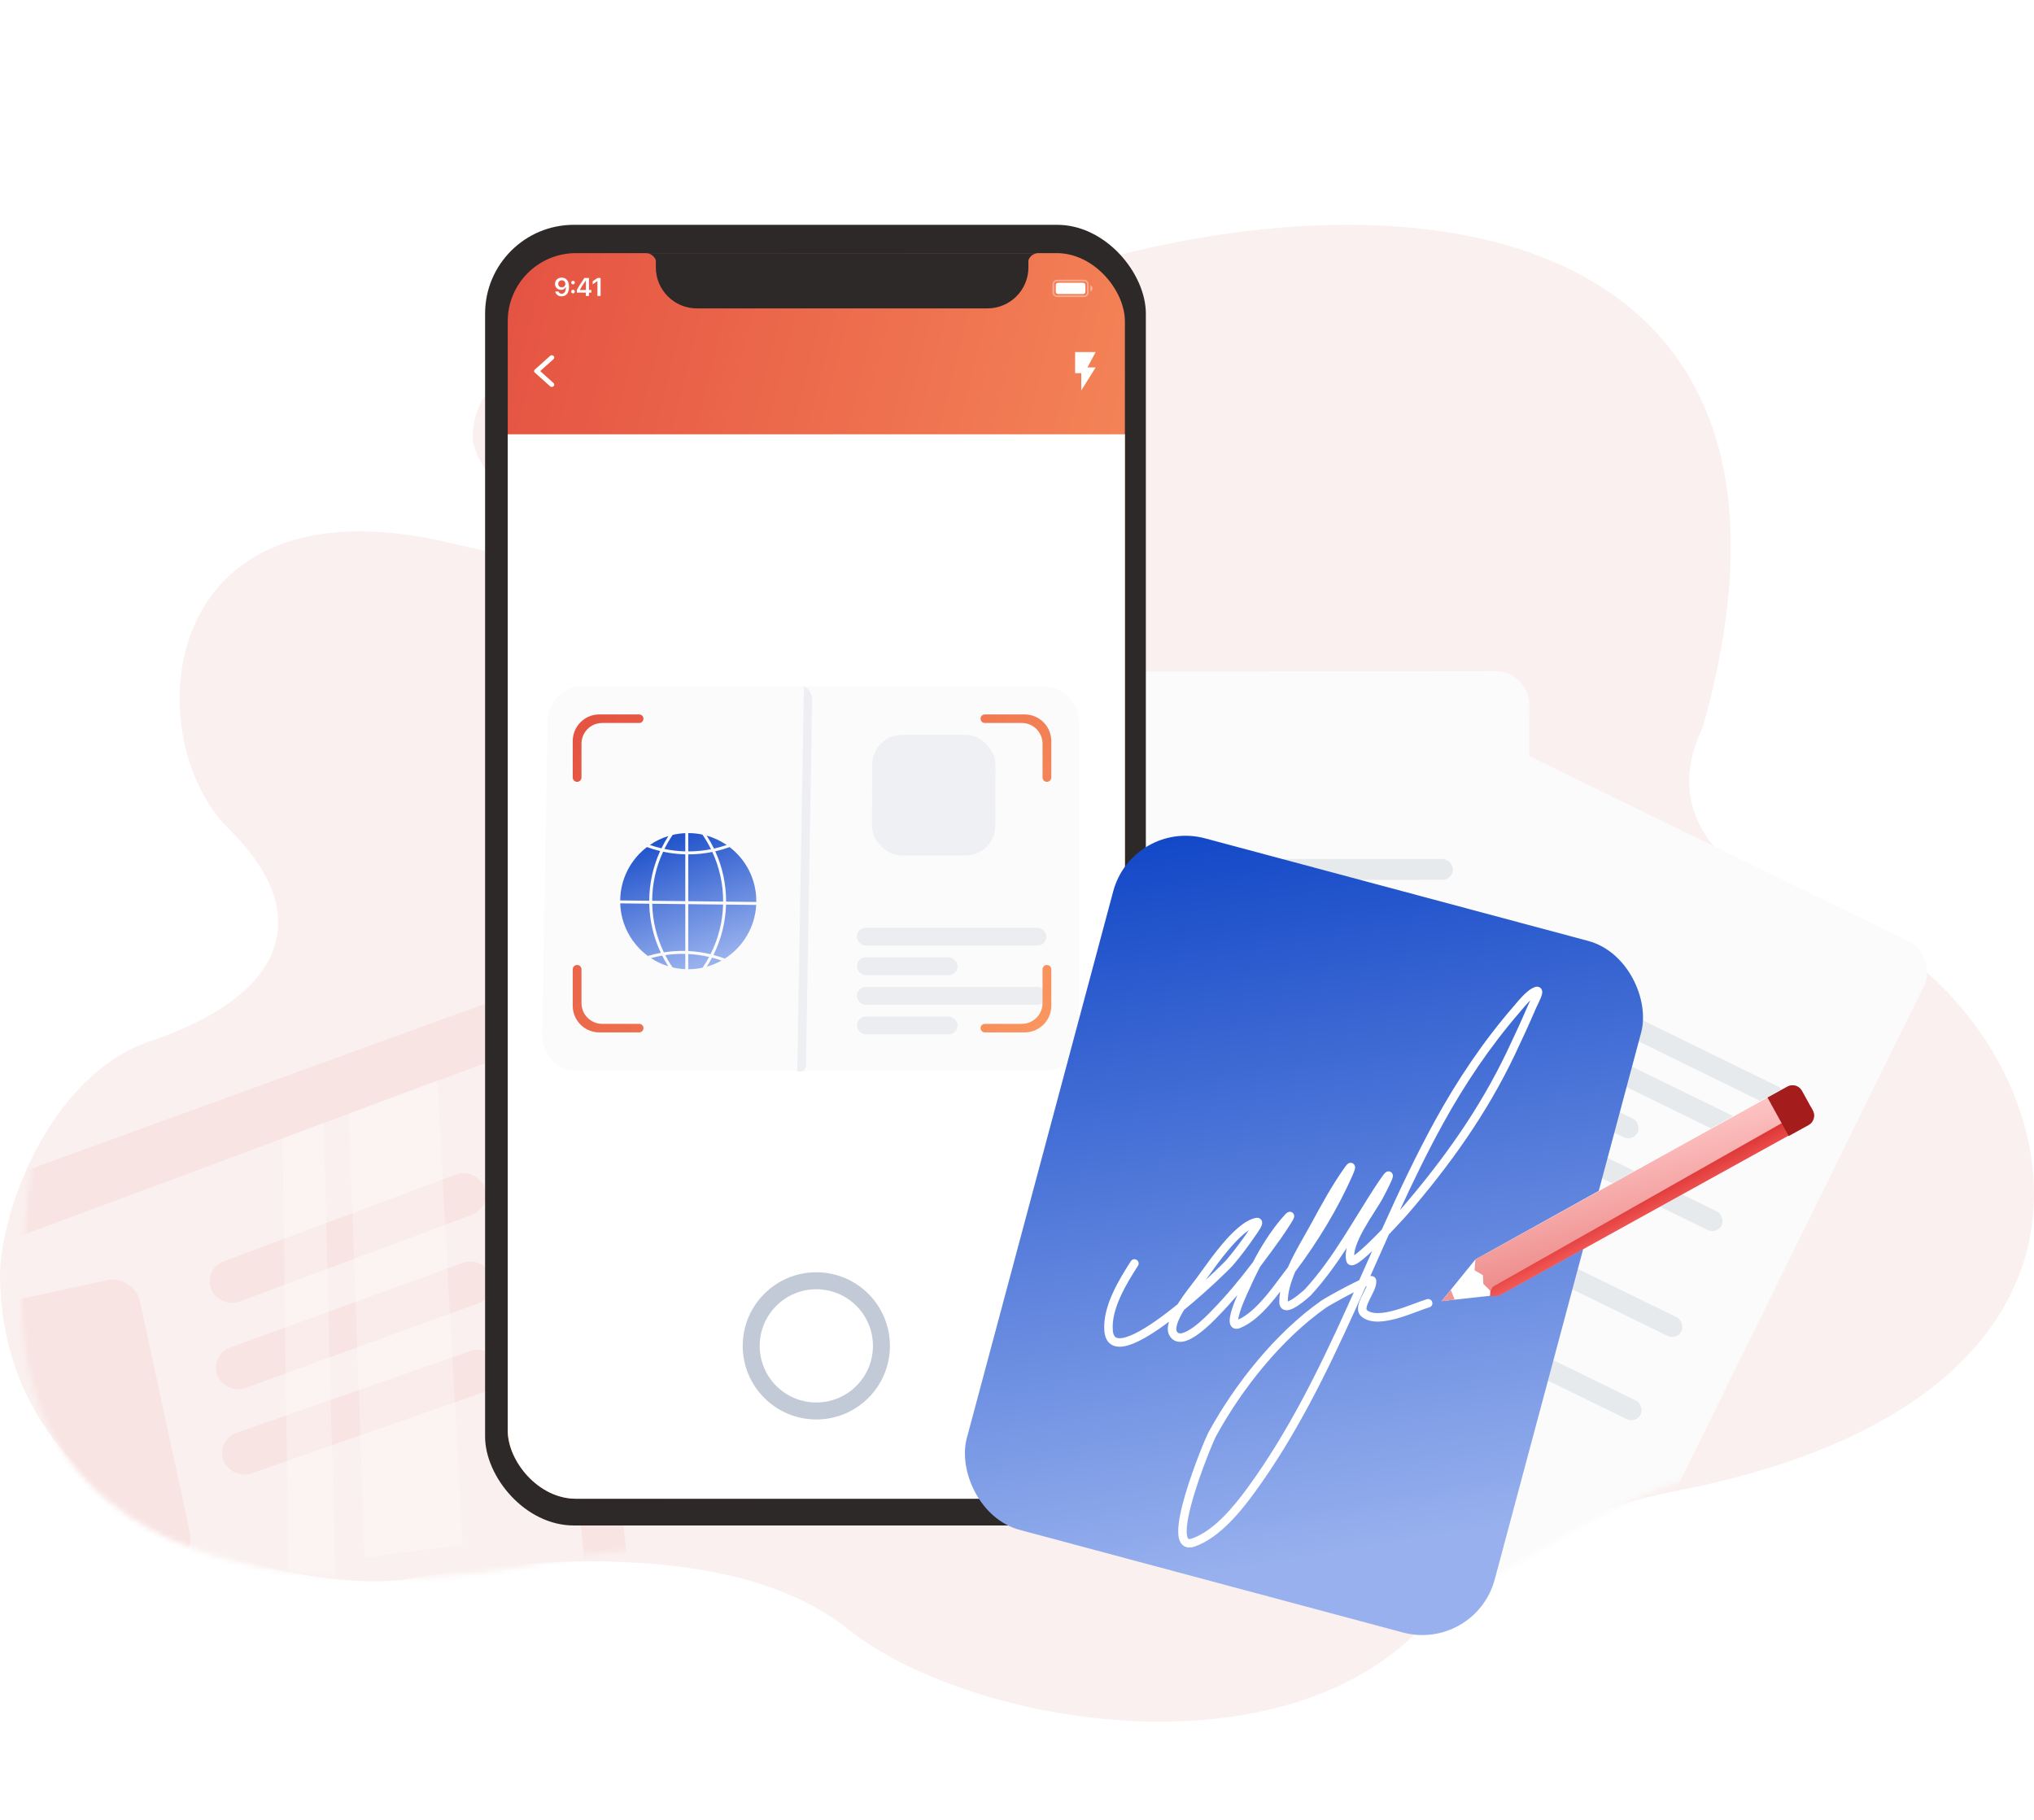 <svg width="380" height="340" viewBox="0 0 380 340" fill="none" xmlns="http://www.w3.org/2000/svg">
<g clip-path="url(#clip0_2040_4001)">
<rect width="380" height="340" fill="white"/>
<path fill-rule="evenodd" clip-rule="evenodd" d="M127.911 91.079C181.335 33.409 355.648 3.2 318.099 135.934C313.011 146.41 312.909 161.566 344.048 172.245C380.685 184.809 411.88 256.523 318.099 277.516C317.228 277.711 316.229 277.91 315.116 278.133C304.919 280.167 285.102 284.121 265.286 304.368C237.811 332.44 180.114 321.761 158.439 304.368C136.764 286.975 95.246 291.462 76.625 294.909C60.14 297.96 0.611 288.196 0 238.459C1.86327e-05 226.56 9.158 200.928 28.085 194.519C53.551 185.897 59.013 170.827 42.739 154.852C25.643 138.07 28.696 88.335 84.257 101.454C84.671 101.552 85.093 101.653 85.522 101.756C96.566 104.396 112.128 108.116 127.911 91.079ZM92.787 71.826C99.857 67.279 116.342 63.944 120.146 73.948C121.389 77.217 118.902 86.678 103.238 92.437C99.242 93.907 90.83 91.528 88.483 83.041C87.868 80.818 88.799 74.391 92.787 71.826Z" fill="#FAF0EF"/>
<mask id="mask0_2040_4001" style="mask-type:alpha" maskUnits="userSpaceOnUse" x="4" y="-88" width="417" height="410">
<path fill-rule="evenodd" clip-rule="evenodd" d="M115 -48.5C168.424 -122.534 381.597 -96.897 344.048 73.5C338.96 86.949 373.862 115.291 405 129C441.638 145.13 411.88 248.55 318.099 275.5C309.246 278.044 298.214 281.682 261.5 306C224.786 330.319 184.5 322 159.5 306C134.5 290 122.622 287.075 104 291.5C87.515 295.417 4.611 306.85 4 243C4 227.724 9.158 167.027 28.085 158.8C53.551 147.73 59.013 128.384 42.739 107.876C25.643 86.333 21.064 3.657 76.625 20.5C82.952 22.418 89.206 7.119 96.45 -10.601C101.917 -23.974 107.948 -38.728 115 -48.5Z" fill="#84FF4A"/>
</mask>
<g mask="url(#mask0_2040_4001)">
<g filter="url(#filter0_d_2040_4001)">
<rect width="118.848" height="154.929" rx="6" transform="matrix(0.905 0.442 -0.438 0.89 254.623 126.083)" fill="#FBFBFB"/>
</g>
<rect width="66.685" height="40.025" rx="4" transform="matrix(0.905 0.442 -0.438 0.89 284.756 166.732)" fill="#FBFBFB"/>
<rect width="19.816" height="3.915" rx="1.958" transform="matrix(0.905 0.442 -0.437 0.89 282.654 178.731)" fill="#B8C3CC" fill-opacity="0.29"/>
<rect width="34.554" height="3.919" rx="1.96" transform="matrix(0.905 0.443 -0.437 0.89 302.652 188.53)" fill="#B8C3CC" fill-opacity="0.29"/>
<rect width="34.554" height="3.919" rx="1.96" transform="matrix(0.905 0.443 -0.437 0.89 275.543 194.541)" fill="#B8C3CC" fill-opacity="0.29"/>
<rect width="56.663" height="3.922" rx="1.961" transform="matrix(0.905 0.443 -0.437 0.89 278.842 186.511)" fill="#B8C3CC" fill-opacity="0.29"/>
<rect width="56.663" height="3.922" rx="1.961" transform="matrix(0.905 0.443 -0.437 0.89 271.218 202.069)" fill="#B8C3CC" fill-opacity="0.29"/>
<rect width="112.532" height="40.067" rx="4" transform="matrix(0.905 0.442 -0.437 0.89 228.553 189.568)" fill="#FBFBFB"/>
<rect width="58.268" height="3.919" rx="1.959" transform="matrix(0.905 0.443 -0.437 0.89 225.586 212.833)" fill="#B8C3CC" fill-opacity="0.29"/>
<rect width="95.539" height="3.92" rx="1.96" transform="matrix(0.905 0.443 -0.437 0.89 228.536 204.63)" fill="#B8C3CC" fill-opacity="0.29"/>
<rect width="95.539" height="3.92" rx="1.96" transform="matrix(0.905 0.443 -0.437 0.89 220.909 220.189)" fill="#B8C3CC" fill-opacity="0.29"/>
<rect width="30.447" height="30.227" rx="2" transform="matrix(0.905 0.442 -0.438 0.89 249.761 162.572)" fill="#E7EBED"/>
<g filter="url(#filter1_d_2040_4001)">
<rect width="118.848" height="154.929" rx="6" transform="matrix(1.007 -0.001 -0.002 0.992 166.051 125.506)" fill="#FBFBFB"/>
</g>
<rect width="66.685" height="40.025" rx="4" transform="matrix(1.007 -0.001 -0.002 0.992 210.985 148.771)" fill="#FBFBFB"/>
<rect width="19.816" height="3.915" rx="1.958" transform="matrix(1.007 -0 -0.001 0.992 214.372 160.473)" fill="#B8C3CC" fill-opacity="0.29"/>
<rect width="34.554" height="3.919" rx="1.96" transform="matrix(1.007 -9.78874e-05 -0.001 0.992 236.641 160.483)" fill="#B8C3CC" fill-opacity="0.29"/>
<rect width="34.554" height="3.919" rx="1.96" transform="matrix(1.007 -9.76471e-05 -0.001 0.992 214.935 177.798)" fill="#B8C3CC" fill-opacity="0.29"/>
<rect width="56.663" height="3.922" rx="1.961" transform="matrix(1.007 0 -0.001 0.992 214.368 169.136)" fill="#B8C3CC" fill-opacity="0.29"/>
<rect width="56.663" height="3.922" rx="1.961" transform="matrix(1.007 0 -0.001 0.992 214.359 186.461)" fill="#B8C3CC" fill-opacity="0.29"/>
<rect width="112.532" height="40.067" rx="4" transform="matrix(1.007 -0.001 -0.002 0.992 170.543 193.988)" fill="#FBFBFB"/>
<rect width="58.268" height="3.919" rx="1.959" transform="matrix(1.007 0 -0.001 0.992 178.105 216.189)" fill="#B8C3CC" fill-opacity="0.29"/>
<rect width="95.539" height="3.92" rx="1.96" transform="matrix(1.007 0 -0.001 0.992 177.149 207.524)" fill="#B8C3CC" fill-opacity="0.29"/>
<rect width="95.539" height="3.92" rx="1.96" transform="matrix(1.007 0 -0.001 0.992 177.137 224.852)" fill="#B8C3CC" fill-opacity="0.29"/>
<rect width="30.447" height="30.227" rx="2" transform="matrix(1.007 -0.001 -0.002 0.992 177.724 160.417)" fill="#E7EBED"/>
<path d="M-19.189 227.428L101.067 183.75C103.514 182.862 106.145 184.511 106.411 187.101L118.276 302.355L17.98 310.024L-19.189 227.428Z" fill="#F8E4E2"/>
<path d="M-23.318 240.997L93.988 197.362C96.432 196.452 99.079 198.088 99.36 200.68L111.196 310.024L12.08 318.874L-23.318 240.997Z" fill="#FAF0EF"/>
<rect x="-28" y="249.549" width="54.278" height="54.278" rx="5" transform="rotate(-12.192 -28 249.549)" fill="#F8E4E2"/>
<rect x="40.399" y="269.01" width="54.502" height="8.074" rx="4" transform="rotate(-19.265 40.399 269.01)" fill="#F8E4E2"/>
<rect x="39.219" y="253.126" width="54.502" height="8.074" rx="4" transform="rotate(-19.976 39.219 253.126)" fill="#F8E4E2"/>
<rect x="38.039" y="237.045" width="54.502" height="8.074" rx="4" transform="rotate(-20.466 38.039 237.045)" fill="#F8E4E2"/>
<path d="M65.178 208.01L81.697 201.874L86.417 288.6L68.128 290.96L65.178 208.01Z" fill="white" fill-opacity="0.28"/>
<path d="M52.789 212.678L60.458 209.729L62.818 301.765L53.968 300.585L52.789 212.678Z" fill="white" fill-opacity="0.28"/>
</g>
<rect x="90.628" y="42" width="123.444" height="243" rx="16.585" fill="#2D2929"/>
<g clip-path="url(#clip1_2040_4001)">
<rect x="94.859" y="47.289" width="115.299" height="232.714" rx="12.737" fill="url(#paint0_linear_2040_4001)"/>
<path fill-rule="evenodd" clip-rule="evenodd" d="M189.619 133.554H203.701V146.944H203.084V134.125H189.619V133.554ZM101.008 133.554H115.091V134.125H101.626V146.944H101.008V133.554ZM101.008 201.477H115.091V200.906H101.626V188.087H101.008V201.477ZM203.701 201.477H189.619V200.906H203.084V188.087H203.701V201.477ZM156.425 140.049H155.657V140.335H156.425V140.049ZM158.265 140.049H157.036V140.335H158.265V140.049ZM160.105 140.049H158.876V140.335H160.105V140.049ZM161.944 140.049H160.716V140.335H161.944V140.049ZM163.784 140.049H162.555V140.335H163.784V140.049ZM165.623 140.049H164.395V140.335H165.623V140.049ZM167.463 140.049H166.234V140.335H167.463V140.049ZM169.303 140.049H168.074V140.335H169.303V140.049ZM171.142 140.049H169.914V140.335H171.142V140.049ZM172.982 140.049H171.753V140.335H172.982V140.049ZM174.822 140.049H173.593V140.335H174.822V140.049ZM176.661 140.049H175.433V140.335H176.661V140.049ZM178.501 140.049H177.272V140.335H178.501V140.049ZM180.34 140.049H179.112V140.335H180.34V140.049ZM182.18 140.049H180.951V140.335H182.18V140.049ZM184.02 140.049H182.791V140.335H184.02V140.049ZM185.859 140.049H184.631V140.335H185.859V140.049ZM187.699 140.049H186.47V140.335H187.699V140.049ZM189.538 140.049H188.31V140.335H189.538V140.049ZM191.378 140.049H190.15V140.335H191.378V140.049ZM193.218 140.049H191.989V140.335H193.218V140.049ZM195.057 140.049H193.829V140.335H195.057V140.049ZM196.897 140.049H195.668V140.335H196.897V140.049ZM198.737 140.049H197.508V140.335H198.737V140.049ZM200.116 140.049H199.348V140.335H200.116V140.049ZM171.712 142.405H167.698V146.215H168.315V142.976H171.712V142.405ZM184.062 142.405H188.075V146.215H187.458V142.976H184.062V142.405ZM167.698 166.201H171.712V165.63H168.315V162.39H167.698V166.201ZM184.062 166.201H188.075V162.39H187.458V165.63H184.062V166.201ZM157.972 168.814H158.746V169.099H157.972V168.814ZM159.366 168.814H160.604V169.099H159.366V168.814ZM161.225 168.814H162.463V169.099H161.225V168.814ZM163.084 168.814H164.322V169.099H163.084V168.814ZM164.942 168.814H166.18V169.099H164.942V168.814ZM166.801 168.814H168.039V169.099H166.801V168.814ZM168.66 168.814H169.898V169.099H168.66V168.814ZM170.518 168.814H171.756V169.099H170.518V168.814ZM172.377 168.814H173.615V169.099H172.377V168.814ZM174.236 168.814H175.474V169.099H174.236V168.814ZM176.094 168.814H177.332V169.099H176.094V168.814ZM177.953 168.814H179.191V169.099H177.953V168.814ZM179.812 168.814H181.05V169.099H179.812V168.814ZM181.67 168.814H182.908V169.099H181.67V168.814ZM183.529 168.814H184.767V169.099H183.529V168.814ZM185.388 168.814H186.626V169.099H185.388V168.814ZM187.246 168.814H188.484V169.099H187.246V168.814ZM189.105 168.814H190.343V169.099H189.105V168.814ZM190.964 168.814H192.202V169.099H190.964V168.814ZM192.822 168.814H194.06V169.099H192.822V168.814ZM194.681 168.814H195.919V169.099H194.681V168.814ZM196.54 168.814H197.778V169.099H196.54V168.814ZM157.972 172.525H158.746V172.811H157.972V172.525ZM159.366 172.525H160.604V172.811H159.366V172.525ZM161.225 172.525H162.463V172.811H161.225V172.525ZM163.084 172.525H164.322V172.811H163.084V172.525ZM164.942 172.525H166.18V172.811H164.942V172.525ZM166.801 172.525H168.039V172.811H166.801V172.525ZM168.66 172.525H169.898V172.811H168.66V172.525ZM170.518 172.525H171.756V172.811H170.518V172.525ZM172.377 172.525H173.615V172.811H172.377V172.525ZM174.236 172.525H175.474V172.811H174.236V172.525ZM176.094 172.525H177.332V172.811H176.094V172.525ZM177.953 172.525H179.191V172.811H177.953V172.525ZM179.812 172.525H181.05V172.811H179.812V172.525ZM181.67 172.525H182.908V172.811H181.67V172.525ZM183.529 172.525H184.767V172.811H183.529V172.525ZM185.388 172.525H186.626V172.811H185.388V172.525ZM187.246 172.525H188.484V172.811H187.246V172.525ZM189.105 172.525H190.343V172.811H189.105V172.525ZM190.964 172.525H192.202V172.811H190.964V172.525ZM192.822 172.525H194.06V172.811H192.822V172.525ZM194.681 172.525H195.919V172.811H194.681V172.525ZM196.54 172.525H197.778V172.811H196.54V172.525ZM158.746 176.238H157.972V176.523H158.746V176.238ZM160.604 176.238H159.366V176.523H160.604V176.238ZM162.463 176.238H161.225V176.523H162.463V176.238ZM164.322 176.238H163.084V176.523H164.322V176.238ZM166.18 176.238H164.942V176.523H166.18V176.238ZM168.039 176.238H166.801V176.523H168.039V176.238ZM169.898 176.238H168.66V176.523H169.898V176.238ZM171.756 176.238H170.518V176.523H171.756V176.238ZM173.615 176.238H172.377V176.523H173.615V176.238ZM175.474 176.238H174.236V176.523H175.474V176.238ZM177.332 176.238H176.094V176.523H177.332V176.238ZM179.191 176.238H177.953V176.523H179.191V176.238ZM181.05 176.238H179.812V176.523H181.05V176.238ZM182.908 176.238H181.67V176.523H182.908V176.238ZM184.767 176.238H183.529V176.523H184.767V176.238ZM186.626 176.238H185.388V176.523H186.626V176.238ZM188.484 176.238H187.246V176.523H188.484V176.238ZM190.343 176.238H189.105V176.523H190.343V176.238ZM192.202 176.238H190.964V176.523H192.202V176.238ZM194.06 176.238H192.822V176.523H194.06V176.238ZM195.919 176.238H194.681V176.523H195.919V176.238ZM197.778 176.238H196.54V176.523H197.778V176.238ZM157.972 179.949H158.746V180.235H157.972V179.949ZM159.366 179.949H160.604V180.235H159.366V179.949ZM161.225 179.949H162.463V180.235H161.225V179.949ZM163.084 179.949H164.322V180.235H163.084V179.949ZM164.942 179.949H166.18V180.235H164.942V179.949ZM166.801 179.949H168.039V180.235H166.801V179.949ZM168.66 179.949H169.898V180.235H168.66V179.949ZM170.518 179.949H171.756V180.235H170.518V179.949ZM172.377 179.949H173.615V180.235H172.377V179.949ZM174.236 179.949H175.474V180.235H174.236V179.949ZM176.094 179.949H177.332V180.235H176.094V179.949ZM177.953 179.949H179.191V180.235H177.953V179.949ZM179.812 179.949H181.05V180.235H179.812V179.949ZM181.67 179.949H182.908V180.235H181.67V179.949ZM183.529 179.949H184.767V180.235H183.529V179.949ZM185.388 179.949H186.626V180.235H185.388V179.949ZM187.246 179.949H188.484V180.235H187.246V179.949ZM189.105 179.949H190.343V180.235H189.105V179.949ZM190.964 179.949H192.202V180.235H190.964V179.949ZM192.822 179.949H194.06V180.235H192.822V179.949ZM194.681 179.949H195.919V180.235H194.681V179.949ZM196.54 179.949H197.778V180.235H196.54V179.949ZM158.746 183.946H157.972V184.232H158.746V183.946ZM160.604 183.946H159.366V184.232H160.604V183.946ZM162.463 183.946H161.225V184.232H162.463V183.946ZM164.322 183.946H163.084V184.232H164.322V183.946ZM166.18 183.946H164.942V184.232H166.18V183.946ZM168.039 183.946H166.801V184.232H168.039V183.946ZM169.898 183.946H168.66V184.232H169.898V183.946ZM171.756 183.946H170.518V184.232H171.756V183.946ZM173.615 183.946H172.377V184.232H173.615V183.946ZM175.474 183.946H174.236V184.232H175.474V183.946ZM177.332 183.946H176.094V184.232H177.332V183.946ZM179.191 183.946H177.953V184.232H179.191V183.946ZM181.05 183.946H179.812V184.232H181.05V183.946ZM182.908 183.946H181.67V184.232H182.908V183.946ZM184.767 183.946H183.529V184.232H184.767V183.946ZM186.626 183.946H185.388V184.232H186.626V183.946ZM188.484 183.946H187.246V184.232H188.484V183.946ZM190.343 183.946H189.105V184.232H190.343V183.946ZM192.202 183.946H190.964V184.232H192.202V183.946ZM194.06 183.946H192.822V184.232H194.06V183.946ZM195.919 183.946H194.681V184.232H195.919V183.946ZM197.778 183.946H196.54V184.232H197.778V183.946ZM157.972 187.943H158.742V188.229H157.972V187.943ZM159.354 187.943H160.584V188.229H159.354V187.943ZM161.197 187.943H162.427V188.229H161.197V187.943ZM163.039 187.943H164.269V188.229H163.039V187.943ZM164.882 187.943H166.112V188.229H164.882V187.943ZM166.724 187.943H167.954V188.229H166.724V187.943ZM168.567 187.943H169.797V188.229H168.567V187.943ZM170.409 187.943H171.639V188.229H170.409V187.943ZM172.252 187.943H173.482V188.229H172.252V187.943ZM174.094 187.943H175.325V188.229H174.094V187.943ZM175.937 187.943H177.167V188.229H175.937V187.943ZM177.78 187.943H179.01V188.229H177.78V187.943ZM179.622 187.943H180.852V188.229H179.622V187.943ZM181.465 187.943H182.695V188.229H181.465V187.943ZM183.307 187.943H184.537V188.229H183.307V187.943ZM185.15 187.943H186.38V188.229H185.15V187.943ZM169.396 196.754H168.624V197.04H169.396V196.754ZM171.249 196.754H170.014V197.04H171.249V196.754ZM173.101 196.754H171.866V197.04H173.101V196.754ZM174.953 196.754H173.718V197.04H174.953V196.754ZM176.806 196.754H175.571V197.04H176.806V196.754ZM178.658 196.754H177.423V197.04H178.658V196.754ZM180.511 196.754H179.276V197.04H180.511V196.754ZM182.363 196.754H181.128V197.04H182.363V196.754ZM184.216 196.754H182.981V197.04H184.216V196.754ZM186.068 196.754H184.833V197.04H186.068V196.754ZM187.303 193.082C187.303 189.929 190.068 187.372 193.478 187.372C196.888 187.372 199.653 189.929 199.653 193.082C199.653 196.236 196.888 198.793 193.478 198.793C190.068 198.793 187.303 196.236 187.303 193.082ZM193.478 187.658C190.238 187.658 187.612 190.086 187.612 193.082C187.612 196.078 190.238 198.507 193.478 198.507C196.718 198.507 199.344 196.078 199.344 193.082C199.344 190.086 196.718 187.658 193.478 187.658Z" fill="white"/>
<rect x="94.859" y="81.139" width="115.299" height="198.865" fill="white"/>
<path d="M102.305 134.683C102.365 131.092 105.339 128.212 108.987 128.212L194.866 128.212C198.556 128.212 201.546 131.156 201.546 134.789L201.546 193.539C201.546 197.173 198.554 200.119 194.863 200.119L107.997 200.119C104.264 200.119 101.256 197.108 101.318 193.434L102.305 134.683Z" fill="#FBFBFB"/>
<rect opacity="0.13" x="160.094" y="173.336" width="35.382" height="3.317" rx="1.659" fill="#828DA5"/>
<rect opacity="0.13" x="160.094" y="184.393" width="35.382" height="3.317" rx="1.659" fill="#828DA5"/>
<rect opacity="0.13" x="160.094" y="178.864" width="18.797" height="3.317" rx="1.659" fill="#828DA5"/>
<rect opacity="0.13" x="160.094" y="189.921" width="18.797" height="3.317" rx="1.659" fill="#828DA5"/>
<path d="M151.725 130.733C151.743 129.673 151.15 128.695 150.194 128.207L148.947 200.094C149.683 200.47 150.563 199.953 150.576 199.137L151.725 130.733Z" fill="#C3CAD7" fill-opacity="0.24"/>
<rect width="22.874" height="22.709" rx="5.528" transform="matrix(1.007 0 -0.003 0.992 162.96 137.297)" fill="#EFF0F3"/>
<rect x="132.495" y="275.841" width="42.67" height="1.592" rx="0.796" fill="white"/>
<path opacity="0.35" d="M196.789 53.106C196.789 52.725 197.098 52.416 197.479 52.416H202.544C202.926 52.416 203.234 52.725 203.234 53.106V54.656C203.234 55.037 202.926 55.346 202.544 55.346H197.479C197.098 55.346 196.789 55.037 196.789 54.656V53.106Z" stroke="white" stroke-width="0.318"/>
<path opacity="0.4" d="M203.701 53.307V54.453C203.949 54.356 204.11 54.131 204.11 53.88C204.11 53.63 203.949 53.404 203.701 53.307Z" fill="white"/>
<path d="M197.245 53.254C197.245 53.02 197.435 52.83 197.669 52.83H202.354C202.589 52.83 202.779 53.02 202.779 53.254V54.507C202.779 54.741 202.589 54.931 202.354 54.931H197.669C197.435 54.931 197.245 54.741 197.245 54.507V53.254Z" fill="white"/>
<path fill-rule="evenodd" clip-rule="evenodd" d="M188.533 52.352H188.225C188.056 52.352 187.918 52.481 187.918 52.639V55.123C187.918 55.281 188.056 55.41 188.225 55.41H188.533C188.703 55.41 188.84 55.281 188.84 55.123V52.639C188.84 52.481 188.703 52.352 188.533 52.352ZM186.791 53.021H187.098C187.268 53.021 187.406 53.15 187.406 53.308V55.123C187.406 55.281 187.268 55.41 187.098 55.41H186.791C186.621 55.41 186.483 55.281 186.483 55.123V53.308C186.483 53.15 186.621 53.021 186.791 53.021ZM185.664 53.69H185.356C185.186 53.69 185.049 53.818 185.049 53.976V55.123C185.049 55.281 185.186 55.409 185.356 55.409H185.664C185.833 55.409 185.971 55.281 185.971 55.123V53.976C185.971 53.818 185.833 53.69 185.664 53.69ZM184.228 54.263H183.921C183.751 54.263 183.614 54.391 183.614 54.55V55.123C183.614 55.281 183.751 55.409 183.921 55.409H184.228C184.398 55.409 184.536 55.281 184.536 55.123V54.55C184.536 54.391 184.398 54.263 184.228 54.263Z" fill="white"/>
<path d="M104.933 55.369C105.796 55.369 106.307 54.702 106.307 53.581C106.307 53.161 106.226 52.809 106.067 52.533C105.843 52.104 105.442 51.866 104.947 51.866C104.22 51.866 103.69 52.358 103.69 53.039C103.69 53.678 104.168 54.152 104.807 54.152C105.244 54.152 105.589 53.93 105.719 53.602H105.722H105.724C105.726 53.602 105.729 53.602 105.729 53.602C105.738 54.416 105.44 54.882 104.943 54.882C104.649 54.882 104.409 54.714 104.334 54.46H103.737C103.833 55.001 104.315 55.369 104.933 55.369ZM104.95 53.681C104.567 53.681 104.283 53.401 104.283 53.021C104.283 52.652 104.579 52.361 104.954 52.361C105.332 52.361 105.626 52.655 105.626 53.03C105.626 53.401 105.335 53.681 104.95 53.681ZM107.056 54.81C107.242 54.81 107.389 54.663 107.389 54.474C107.389 54.285 107.242 54.138 107.056 54.138C106.867 54.138 106.72 54.285 106.72 54.474C106.72 54.663 106.867 54.81 107.056 54.81ZM107.056 53.126C107.242 53.126 107.389 52.977 107.389 52.79C107.389 52.601 107.242 52.454 107.056 52.454C106.867 52.454 106.72 52.601 106.72 52.79C106.72 52.977 106.867 53.126 107.056 53.126ZM109.456 55.302H110.03V54.665H110.482V54.173H110.03V51.936H109.174C108.444 52.998 108.068 53.597 107.777 54.147V54.665H109.456V55.302ZM108.322 54.171C108.591 53.667 108.912 53.17 109.456 52.382H109.465V54.187H108.322V54.171ZM111.616 55.302H112.206V51.936H111.611L110.732 52.554V53.121L111.602 52.51H111.616V55.302Z" fill="white"/>
<path fill-rule="evenodd" clip-rule="evenodd" d="M102.779 66.486L99.9 69.063C99.738 69.207 99.738 69.45 99.9 69.595L102.779 72.171C102.955 72.329 103.234 72.329 103.411 72.171C103.597 72.003 103.597 71.725 103.411 71.557L101 69.4C100.956 69.361 100.956 69.296 101 69.257L103.411 67.1C103.597 66.932 103.597 66.654 103.411 66.486C103.322 66.408 103.209 66.368 103.095 66.368C102.981 66.368 102.867 66.408 102.779 66.486Z" fill="white"/>
<path fill-rule="evenodd" clip-rule="evenodd" d="M200.857 65.774V69.715H202.01V72.939L204.701 68.64H203.163L204.701 65.774H200.857Z" fill="white"/>
<path fill-rule="evenodd" clip-rule="evenodd" d="M195.854 138.451C195.854 136.008 193.874 134.028 191.431 134.028H183.99C183.855 134.028 183.745 134.138 183.745 134.273C183.745 134.408 183.855 134.518 183.99 134.518H190.9C193.343 134.518 195.323 136.498 195.323 138.941V145.255C195.323 145.402 195.442 145.521 195.588 145.521C195.735 145.521 195.854 145.402 195.854 145.255V138.451ZM119.661 134.273C119.661 134.138 119.552 134.028 119.416 134.028H111.975C109.532 134.028 107.552 136.008 107.552 138.451V145.255C107.552 145.402 107.671 145.521 107.818 145.521C107.964 145.521 108.083 145.402 108.083 145.255V138.941C108.083 136.498 110.063 134.518 112.506 134.518H119.416C119.552 134.518 119.661 134.408 119.661 134.273ZM119.661 192.081C119.661 192.216 119.552 192.326 119.416 192.326H111.975C109.532 192.326 107.552 190.346 107.552 187.903V181.098C107.552 180.952 107.671 180.833 107.818 180.833C107.964 180.833 108.083 180.952 108.083 181.098V187.413C108.083 189.855 110.063 191.836 112.506 191.836H119.416C119.552 191.836 119.661 191.945 119.661 192.081ZM183.745 192.081C183.745 192.216 183.855 192.326 183.99 192.326H191.431C193.874 192.326 195.854 190.346 195.854 187.903V181.098C195.854 180.952 195.735 180.833 195.588 180.833C195.442 180.833 195.323 180.952 195.323 181.098V187.413C195.323 189.855 193.343 191.836 190.9 191.836H183.99C183.855 191.836 183.745 191.945 183.745 192.081Z" fill="url(#paint1_linear_2040_4001)"/>
<path d="M183.99 134.581H191.431V133.475H183.99V134.581ZM190.9 133.965H183.99V135.071H190.9V133.965ZM195.876 145.255V138.941H194.77V145.255H195.876ZM195.301 138.451V145.255H196.407V138.451H195.301ZM111.975 134.581H119.416V133.475H111.975V134.581ZM108.105 145.255V138.451H106.999V145.255H108.105ZM107.53 138.941V145.255H108.636V138.941H107.53ZM119.416 133.965H112.506V135.071H119.416V133.965ZM111.975 192.879H119.416V191.773H111.975V192.879ZM106.999 181.098V187.903H108.105V181.098H106.999ZM108.636 187.413V181.098H107.53V187.413H108.636ZM119.416 191.283H112.506V192.388H119.416V191.283ZM191.431 191.773H183.99V192.879H191.431V191.773ZM195.301 181.098V187.903H196.407V181.098H195.301ZM195.876 187.413V181.098H194.77V187.413H195.876ZM183.99 192.388H190.9V191.283H183.99V192.388ZM183.99 191.283C183.549 191.283 183.192 191.64 183.192 192.081H184.298C184.298 192.251 184.16 192.388 183.99 192.388V191.283ZM194.77 187.413C194.77 189.55 193.037 191.283 190.9 191.283V192.388C193.648 192.388 195.876 190.161 195.876 187.413H194.77ZM195.588 180.28C195.136 180.28 194.77 180.647 194.77 181.098H195.876C195.876 181.257 195.747 181.386 195.588 181.386V180.28ZM196.407 181.098C196.407 180.647 196.04 180.28 195.588 180.28V181.386C195.43 181.386 195.301 181.257 195.301 181.098H196.407ZM183.99 191.773C184.16 191.773 184.298 191.911 184.298 192.081H183.192C183.192 192.521 183.549 192.879 183.99 192.879V191.773ZM191.431 192.879C194.179 192.879 196.407 190.651 196.407 187.903H195.301C195.301 190.04 193.568 191.773 191.431 191.773V192.879ZM119.416 192.388C119.246 192.388 119.108 192.251 119.108 192.081H120.214C120.214 191.64 119.857 191.283 119.416 191.283V192.388ZM107.53 187.413C107.53 190.161 109.758 192.388 112.506 192.388V191.283C110.369 191.283 108.636 189.55 108.636 187.413H107.53ZM107.818 181.386C107.659 181.386 107.53 181.257 107.53 181.098H108.636C108.636 180.647 108.27 180.28 107.818 180.28V181.386ZM108.105 181.098C108.105 181.257 107.976 181.386 107.818 181.386V180.28C107.366 180.28 106.999 180.647 106.999 181.098H108.105ZM119.416 192.879C119.857 192.879 120.214 192.521 120.214 192.081H119.108C119.108 191.911 119.246 191.773 119.416 191.773V192.879ZM111.975 191.773C109.838 191.773 108.105 190.04 108.105 187.903H106.999C106.999 190.651 109.227 192.879 111.975 192.879V191.773ZM119.416 135.071C119.857 135.071 120.214 134.714 120.214 134.273H119.108C119.108 134.103 119.246 133.965 119.416 133.965V135.071ZM108.636 138.941C108.636 136.803 110.369 135.071 112.506 135.071V133.965C109.758 133.965 107.53 136.193 107.53 138.941H108.636ZM107.818 146.073C108.27 146.073 108.636 145.707 108.636 145.255H107.53C107.53 145.096 107.659 144.968 107.818 144.968V146.073ZM106.999 145.255C106.999 145.707 107.366 146.073 107.818 146.073V144.968C107.976 144.968 108.105 145.096 108.105 145.255H106.999ZM119.416 134.581C119.246 134.581 119.108 134.443 119.108 134.273H120.214C120.214 133.832 119.857 133.475 119.416 133.475V134.581ZM111.975 133.475C109.227 133.475 106.999 135.703 106.999 138.451H108.105C108.105 136.313 109.838 134.581 111.975 134.581V133.475ZM195.588 146.073C196.04 146.073 196.407 145.707 196.407 145.255H195.301C195.301 145.096 195.43 144.968 195.588 144.968V146.073ZM194.77 145.255C194.77 145.707 195.136 146.073 195.588 146.073V144.968C195.747 144.968 195.876 145.096 195.876 145.255H194.77ZM190.9 135.071C193.037 135.071 194.77 136.803 194.77 138.941H195.876C195.876 136.193 193.648 133.965 190.9 133.965V135.071ZM183.192 134.273C183.192 134.714 183.549 135.071 183.99 135.071V133.965C184.16 133.965 184.298 134.103 184.298 134.273H183.192ZM191.431 134.581C193.568 134.581 195.301 136.313 195.301 138.451H196.407C196.407 135.703 194.179 133.475 191.431 133.475V134.581ZM183.99 133.475C183.549 133.475 183.192 133.832 183.192 134.273H184.298C184.298 134.443 184.16 134.581 183.99 134.581V133.475Z" fill="url(#paint2_linear_2040_4001)"/>
<path fill-rule="evenodd" clip-rule="evenodd" d="M130.188 57.617H184.47C188.702 57.617 192.133 54.187 192.133 49.955C192.133 49.951 192.132 48.918 192.131 48.682C192.131 48.65 192.136 48.619 192.147 48.589C192.369 47.98 192.883 47.514 193.515 47.361L193.812 47.289H120.846L121.144 47.361C121.773 47.514 122.29 47.984 122.514 48.589C122.525 48.618 122.528 48.65 122.527 48.682L122.525 49.941C122.525 54.187 125.956 57.617 130.188 57.617Z" fill="#2D2929"/>
<path d="M166.26 251.443C166.26 259.037 160.103 265.194 152.509 265.194C144.914 265.194 138.757 259.037 138.757 251.443C138.757 243.848 144.914 237.691 152.509 237.691C160.103 237.691 166.26 243.848 166.26 251.443Z" fill="#C3CAD7"/>
<path d="M163.086 251.443C163.086 257.285 158.351 262.021 152.509 262.021C146.667 262.021 141.931 257.285 141.931 251.443C141.931 245.601 146.667 240.865 152.509 240.865C158.351 240.865 163.086 245.601 163.086 251.443Z" fill="white"/>
<path fill-rule="evenodd" clip-rule="evenodd" d="M120.866 158.254C117.86 160.552 115.91 164.159 115.867 168.224L121.291 168.285C121.303 165.116 121.983 161.946 123.334 158.998C122.501 158.798 121.677 158.55 120.866 158.254ZM115.873 168.777C116.003 172.804 118.005 176.358 121.038 178.597C121.836 178.359 122.643 178.166 123.457 178.018C122.082 175.117 121.36 171.984 121.295 168.838L115.873 168.777ZM121.623 179.004C122.61 179.651 123.692 180.164 124.844 180.518C124.43 179.872 124.052 179.21 123.71 178.534C123.009 178.657 122.312 178.813 121.623 179.004ZM125.651 180.737C126.419 180.918 127.214 181.029 128.029 181.064V178.214C126.779 178.184 125.525 178.26 124.284 178.442C124.69 179.228 125.145 179.994 125.651 180.737ZM128.582 181.076C128.582 181.076 128.582 181.076 128.582 181.076C129.498 181.076 130.391 180.979 131.252 180.795C131.7 180.141 132.11 179.469 132.48 178.781C131.197 178.482 129.892 178.3 128.582 178.235V181.076ZM132.047 180.598C133.016 180.324 133.937 179.939 134.797 179.456C134.215 179.252 133.627 179.072 133.034 178.917C132.731 179.488 132.402 180.049 132.047 180.598ZM135.408 179.091C138.764 176.951 141.048 173.281 141.278 169.064L135.644 169C135.554 172.235 134.769 175.452 133.293 178.414C134.006 178.604 134.712 178.829 135.408 179.091ZM141.296 168.511C141.297 168.461 141.297 168.411 141.297 168.361C141.297 164.244 139.341 160.584 136.307 158.261C135.43 158.58 134.537 158.843 133.633 159.05C134.991 162.034 135.663 165.243 135.652 168.447L141.296 168.511ZM135.764 157.867C134.635 157.093 133.375 156.496 132.024 156.117C132.534 156.902 132.99 157.711 133.392 158.538C134.192 158.359 134.984 158.136 135.764 157.867ZM131.229 155.921C130.375 155.741 129.49 155.646 128.582 155.646C128.582 155.646 128.582 155.646 128.582 155.646V159.067C130.007 159.068 131.431 158.93 132.834 158.655C132.37 157.716 131.835 156.802 131.229 155.921ZM128.029 155.657C127.222 155.692 126.435 155.801 125.674 155.979C125.094 156.828 124.58 157.707 124.131 158.61C125.418 158.876 126.722 159.026 128.029 159.06V155.657ZM124.867 156.197C124.388 156.941 123.958 157.705 123.575 158.487C122.846 158.316 122.123 158.107 121.409 157.86C122.459 157.142 123.622 156.576 124.867 156.197ZM121.843 168.292C121.855 165.161 122.534 162.03 123.885 159.123C125.252 159.415 126.639 159.578 128.029 159.613V168.361L121.843 168.292ZM128.582 168.368V159.62C130.09 159.621 131.597 159.471 133.08 159.17C134.437 162.11 135.109 165.278 135.099 168.441L128.582 168.368ZM132.744 178.275C134.217 175.359 135.001 172.186 135.091 168.994L128.582 168.921V177.681C129.981 177.749 131.375 177.947 132.744 178.275ZM128.029 177.661V168.914L121.848 168.845C121.915 171.958 122.642 175.058 124.025 177.922C125.351 177.716 126.691 177.629 128.029 177.661Z" fill="url(#paint3_linear_2040_4001)"/>
</g>
<rect x="211.596" y="153" width="102.1" height="133.759" rx="14" transform="rotate(14.989 211.596 153)" fill="url(#paint4_linear_2040_4001)"/>
<path fill-rule="evenodd" clip-rule="evenodd" d="M287.281 187.678C287.146 187.955 287.034 188.185 286.961 188.357C285.716 191.274 284.383 194.161 283.024 197.016C277.767 208.055 270.945 217.598 263.01 226.819C262.936 226.906 261.368 228.653 259.483 230.616C258.539 232.716 257.602 234.824 256.664 236.934C256.445 237.425 256.227 237.916 256.009 238.407C256.089 238.398 256.174 238.393 256.259 238.399C256.357 238.406 256.527 238.43 256.699 238.535C256.902 238.66 257.055 238.868 257.099 239.125C257.211 239.777 256.967 240.479 256.729 241.036C256.56 241.429 256.341 241.862 256.134 242.27C256.037 242.462 255.943 242.649 255.858 242.823C255.569 243.415 255.369 243.901 255.307 244.281C255.25 244.633 255.33 244.726 255.403 244.784C255.872 245.159 256.574 245.343 257.52 245.324C258.459 245.306 259.543 245.089 260.671 244.77C261.794 244.452 262.922 244.043 263.95 243.661C264.099 243.605 264.246 243.55 264.392 243.495C265.231 243.181 266.007 242.891 266.6 242.722C267.02 242.601 267.458 242.844 267.579 243.265C267.699 243.685 267.456 244.123 267.036 244.243C266.508 244.394 265.805 244.657 264.958 244.974C264.811 245.029 264.658 245.086 264.502 245.144C263.471 245.528 262.291 245.956 261.102 246.293C259.918 246.628 258.686 246.885 257.551 246.907C256.424 246.929 255.292 246.722 254.415 246.021C253.727 245.471 253.637 244.692 253.744 244.028C253.847 243.393 254.146 242.72 254.435 242.129C254.544 241.905 254.651 241.694 254.755 241.49C254.947 241.111 255.125 240.76 255.274 240.413C255.292 240.369 255.31 240.326 255.327 240.285C255.308 240.293 255.29 240.301 255.271 240.309C255.227 240.328 255.182 240.348 255.135 240.368C254.457 241.889 253.775 243.41 253.087 244.929C247.743 256.727 242.021 268.377 234.381 278.854C233.079 280.639 231.434 282.756 229.552 284.622C227.676 286.48 225.515 288.14 223.171 288.942C222.73 289.093 222.286 289.162 221.86 289.091C221.416 289.017 221.044 288.798 220.766 288.469C220.253 287.864 220.119 286.964 220.117 286.09C220.113 284.283 220.691 281.741 221.447 279.18C222.965 274.039 225.325 268.421 225.794 267.562C230.737 258.514 238.297 249.009 246.86 242.991C247.262 242.708 249.531 241.416 251.67 240.301C252.458 239.89 253.246 239.494 253.934 239.174C254.357 238.226 254.778 237.278 255.2 236.329C255.583 235.468 255.965 234.607 256.349 233.746C255.699 234.359 255.08 234.911 254.54 235.342C254.055 235.73 253.578 236.066 253.174 236.242C252.987 236.324 252.695 236.427 252.379 236.383C252.2 236.359 252.004 236.285 251.836 236.131C251.67 235.979 251.582 235.795 251.538 235.632C251.332 234.859 251.396 234.003 251.599 233.148C249.604 236.208 247.466 239.196 244.975 241.911C244.836 242.063 243.637 243.17 242.46 243.944C241.898 244.313 241.199 244.705 240.575 244.774C240.238 244.811 239.787 244.767 239.432 244.421C239.092 244.09 239.002 243.637 239.001 243.239C239 242.604 239.061 241.958 239.173 241.307C238.561 242.104 237.908 242.921 237.226 243.699C235.616 245.537 233.746 247.281 231.686 248.108C231.316 248.257 230.792 248.367 230.326 248.065C229.87 247.77 229.763 247.268 229.738 246.95C229.685 246.293 229.902 245.417 230.147 244.639C230.447 243.687 230.857 242.677 231.161 241.968C230.029 243.292 228.861 244.584 227.645 245.83C227.615 245.861 227.575 245.904 227.524 245.956C227.016 246.486 225.516 248.048 223.912 249.216C223.042 249.849 222.053 250.434 221.116 250.627C220.636 250.726 220.116 250.733 219.622 250.539C219.113 250.339 218.716 249.958 218.441 249.438C218.04 248.681 218.146 247.765 218.401 246.928C215.784 248.887 213.122 250.587 211.005 251.273C209.921 251.624 208.804 251.767 207.891 251.344C206.897 250.884 206.413 249.895 206.317 248.627C206.142 246.297 206.858 243.881 207.854 241.662C208.854 239.436 210.171 237.332 211.272 235.619C211.509 235.252 211.998 235.145 212.366 235.382C212.734 235.618 212.84 236.108 212.604 236.475C211.504 238.186 210.245 240.203 209.298 242.311C208.348 244.427 207.749 246.559 207.896 248.509C207.967 249.46 208.28 249.78 208.556 249.908C208.912 250.073 209.54 250.083 210.518 249.767C212.442 249.144 215.049 247.482 217.76 245.43C218.516 244.857 219.273 244.26 220.017 243.655C220.049 243.603 220.082 243.552 220.114 243.501C221.11 241.935 222.294 240.408 223.017 239.475C223.22 239.213 223.387 238.998 223.503 238.842C223.763 238.492 224.074 238.059 224.427 237.569C225.447 236.149 226.813 234.25 228.274 232.513C229.261 231.339 230.316 230.21 231.37 229.324C232.409 228.452 233.524 227.748 234.633 227.538C234.795 227.508 235.162 227.468 235.477 227.734C235.812 228.015 235.813 228.402 235.798 228.566C235.78 228.749 235.72 228.918 235.669 229.041C235.614 229.174 235.545 229.309 235.475 229.436C235.247 229.846 234.913 230.324 234.699 230.63C234.656 230.691 234.618 230.745 234.587 230.791C233.269 232.704 231.855 234.637 230.324 236.418C229.804 237.024 225.763 240.999 221.223 244.714C220.707 245.556 220.275 246.375 220.015 247.093C219.699 247.965 219.717 248.466 219.84 248.697C219.964 248.932 220.093 249.023 220.201 249.065C220.324 249.114 220.513 249.135 220.797 249.076C221.389 248.954 222.153 248.538 222.98 247.936C224.459 246.859 225.858 245.405 226.38 244.862C226.434 244.806 226.478 244.76 226.512 244.725C229.221 241.948 231.702 238.928 234.073 235.812C235.543 232.999 237.228 230.27 239.277 227.829C239.64 227.396 239.914 227.085 240.111 226.881C240.207 226.782 240.303 226.689 240.392 226.618C240.433 226.584 240.501 226.532 240.585 226.489C240.628 226.467 240.699 226.434 240.791 226.412C240.879 226.392 241.044 226.369 241.235 226.432C241.741 226.601 241.787 227.084 241.788 227.198C241.79 227.339 241.755 227.453 241.741 227.498C241.707 227.606 241.654 227.716 241.611 227.801C241.518 227.984 241.381 228.219 241.227 228.469C240.61 229.475 239.558 231.012 239.246 231.448C237.995 233.19 236.724 234.937 235.415 236.662C234.559 238.307 233.77 239.994 233.018 241.686C233.009 241.705 232.996 241.735 232.978 241.774C232.786 242.198 232.092 243.729 231.657 245.114C231.47 245.71 231.356 246.202 231.323 246.543C232.944 245.822 234.533 244.372 236.035 242.657C237.178 241.352 238.218 239.959 239.161 238.695C239.513 238.223 239.851 237.77 240.176 237.346C240.322 237.155 240.468 236.964 240.614 236.771C240.806 236.33 241.008 235.894 241.216 235.463C242.023 233.796 242.963 232.146 243.804 230.67C244.226 229.93 244.623 229.234 244.965 228.601C246.876 225.071 248.875 221.414 251.238 218.085C251.362 217.911 251.47 217.769 251.566 217.659C251.614 217.604 251.667 217.548 251.724 217.496C251.772 217.453 251.865 217.374 251.992 217.317C252.106 217.266 252.444 217.148 252.789 217.374C253.096 217.575 253.146 217.886 253.157 217.967C253.183 218.161 253.139 218.344 253.124 218.41L253.123 218.411C253.041 218.76 252.816 219.289 252.765 219.407C249.988 225.761 246.158 232.036 241.992 237.572C241.159 239.519 240.597 241.426 240.584 243.156C240.816 243.078 241.16 242.903 241.59 242.621C242.116 242.275 242.657 241.846 243.085 241.485C243.297 241.306 243.477 241.146 243.609 241.027C243.718 240.928 243.779 240.869 243.8 240.849C243.807 240.842 243.81 240.84 243.808 240.841C246.527 237.877 248.831 234.555 251.029 231.111C251.875 229.786 252.711 228.432 253.549 227.075C254.872 224.934 256.201 222.782 257.585 220.714C257.93 220.199 258.196 219.819 258.397 219.557C258.496 219.426 258.588 219.314 258.67 219.224C258.726 219.163 258.857 219.019 259.034 218.931C259.106 218.896 259.416 218.752 259.769 218.924C260.145 219.109 260.209 219.468 260.221 219.566C260.246 219.768 260.192 219.957 260.174 220.019L260.173 220.024C260.119 220.212 260.021 220.454 259.915 220.697C259.48 221.692 258.623 223.34 258.291 223.948C257.964 224.547 257.468 225.324 256.926 226.173C256.861 226.276 256.794 226.379 256.728 226.484C256.1 227.468 255.414 228.556 254.8 229.658C254.183 230.764 253.654 231.857 253.329 232.847C253.118 233.493 253.007 234.053 252.996 234.522C253.154 234.414 253.339 234.275 253.551 234.106C254.47 233.372 255.678 232.224 256.901 230.995C257.323 230.571 257.744 230.14 258.152 229.717C261.285 222.759 264.522 215.857 268.169 209.23C272.294 201.736 277.117 194.549 282.735 188.063C282.815 187.971 282.915 187.852 283.032 187.712C283.373 187.305 283.856 186.729 284.368 186.193C284.718 185.828 285.1 185.46 285.49 185.15C285.872 184.846 286.303 184.563 286.752 184.411C286.929 184.351 287.316 184.254 287.684 184.488C288.08 184.739 288.127 185.157 288.129 185.338C288.132 185.545 288.086 185.749 288.04 185.91C287.991 186.081 287.924 186.262 287.853 186.438C287.711 186.789 287.527 187.173 287.363 187.51C287.335 187.568 287.308 187.624 287.281 187.678ZM261.544 226.083C264.063 220.613 266.68 215.22 269.556 209.994C273.636 202.58 278.398 195.488 283.932 189.099C284.035 188.981 284.152 188.841 284.281 188.687C284.618 188.285 285.039 187.782 285.512 187.287C285.642 187.152 285.772 187.021 285.902 186.896C285.889 186.922 285.877 186.948 285.864 186.973C285.73 187.248 285.596 187.523 285.505 187.736C284.271 190.625 282.949 193.491 281.594 196.335C276.416 207.21 269.685 216.636 261.81 225.787L261.809 225.788C261.807 225.791 261.797 225.802 261.778 225.823C261.756 225.848 261.725 225.882 261.686 225.925C261.647 225.969 261.6 226.022 261.544 226.083ZM287.259 185.911C287.273 185.906 287.271 185.908 287.257 185.912C287.258 185.911 287.259 185.911 287.259 185.911ZM252.473 234.817C252.473 234.817 252.475 234.816 252.478 234.816C252.475 234.816 252.473 234.817 252.473 234.817ZM240.597 243.373C240.597 243.373 240.597 243.372 240.596 243.369C240.597 243.372 240.597 243.373 240.597 243.373ZM230.983 246.675C230.983 246.674 230.986 246.674 230.992 246.673C230.985 246.675 230.982 246.675 230.983 246.675ZM231.325 246.891C231.327 246.898 231.328 246.902 231.328 246.902C231.328 246.902 231.326 246.899 231.325 246.891ZM225.278 239.096C227.374 237.177 228.861 235.691 229.123 235.387C230.603 233.666 231.98 231.784 233.283 229.893C233.299 229.87 233.315 229.846 233.332 229.822C233.031 230.023 232.716 230.261 232.389 230.536C231.433 231.34 230.444 232.392 229.485 233.532C228.067 235.218 226.764 237.031 225.747 238.445C225.583 238.673 225.427 238.891 225.278 239.096ZM259.866 220.263C259.866 220.263 259.863 220.267 259.857 220.272C259.863 220.266 259.866 220.263 259.866 220.263ZM258.653 219.582C258.655 219.571 258.656 219.564 258.657 219.564C258.657 219.563 258.656 219.569 258.653 219.582ZM252.925 241.434C252.752 241.523 252.577 241.613 252.401 241.705C250.244 242.83 248.071 244.074 247.77 244.286C239.457 250.129 232.043 259.424 227.183 268.321C226.789 269.044 224.466 274.544 222.965 279.629C222.211 282.182 221.696 284.53 221.7 286.087C221.702 286.895 221.846 287.296 221.974 287.446C222.016 287.496 222.054 287.519 222.121 287.53C222.207 287.544 222.375 287.542 222.658 287.445C224.677 286.754 226.636 285.282 228.437 283.498C230.231 281.72 231.818 279.682 233.102 277.921C240.641 267.582 246.309 256.056 251.645 244.276C252.074 243.33 252.5 242.383 252.925 241.434Z" fill="white"/>
<path d="M275.628 235.312L334.043 202.814C335.011 202.275 336.232 202.626 336.767 203.597L338.747 207.192C339.279 208.159 338.928 209.374 337.963 209.907L280.108 241.893L271.769 242.809L269.327 243.077L271.036 240.971L275.628 235.312Z" fill="white"/>
<path d="M271.038 240.972L269.319 243.096L271.771 242.81L271.038 240.972Z" fill="#EE9796"/>
<path d="M275.628 235.312L333.928 203.005C334.896 202.468 336.115 202.82 336.649 203.789L338.631 207.388C339.163 208.354 338.813 209.569 337.847 210.103L279.992 242.089L278.441 241.17L277.121 239.863L277.035 238.241L275.484 237.322L275.628 235.312Z" fill="url(#paint5_linear_2040_4001)"/>
<path d="M279.992 242.089L278.37 242.175L278.441 241.17L278.901 240.395L338.29 206.769L338.631 207.388C339.163 208.354 338.813 209.569 337.847 210.103L279.992 242.089Z" fill="url(#paint6_linear_2040_4001)"/>
<path d="M333.928 202.994C334.896 202.461 336.112 202.814 336.645 203.781L338.68 207.476C339.213 208.443 338.861 209.66 337.894 210.193L334.173 212.242L330.208 205.044L333.928 202.994Z" fill="#A41D1C"/>
</g>
<defs>
<filter id="filter0_d_2040_4001" x="184.82" y="124.111" width="179.354" height="194.312" filterUnits="userSpaceOnUse" color-interpolation-filters="sRGB">
<feFlood flood-opacity="0" result="BackgroundImageFix"/>
<feColorMatrix in="SourceAlpha" type="matrix" values="0 0 0 0 0 0 0 0 0 0 0 0 0 0 0 0 0 0 127 0" result="hardAlpha"/>
<feOffset/>
<feGaussianBlur stdDeviation="2"/>
<feColorMatrix type="matrix" values="0 0 0 0 0.662 0 0 0 0 0.649 0 0 0 0 0.649 0 0 0 0.41 0"/>
<feBlend mode="normal" in2="BackgroundImageFix" result="effect1_dropShadow_2040_4001"/>
<feBlend mode="normal" in="SourceGraphic" in2="effect1_dropShadow_2040_4001" result="shape"/>
</filter>
<filter id="filter1_d_2040_4001" x="161.744" y="121.384" width="127.998" height="161.759" filterUnits="userSpaceOnUse" color-interpolation-filters="sRGB">
<feFlood flood-opacity="0" result="BackgroundImageFix"/>
<feColorMatrix in="SourceAlpha" type="matrix" values="0 0 0 0 0 0 0 0 0 0 0 0 0 0 0 0 0 0 127 0" result="hardAlpha"/>
<feOffset/>
<feGaussianBlur stdDeviation="2"/>
<feColorMatrix type="matrix" values="0 0 0 0 0.662 0 0 0 0 0.649 0 0 0 0 0.649 0 0 0 0.41 0"/>
<feBlend mode="normal" in2="BackgroundImageFix" result="effect1_dropShadow_2040_4001"/>
<feBlend mode="normal" in="SourceGraphic" in2="effect1_dropShadow_2040_4001" result="shape"/>
</filter>
<linearGradient id="paint0_linear_2040_4001" x1="98.285" y1="-13.358" x2="272.646" y2="30.436" gradientUnits="userSpaceOnUse">
<stop stop-color="#E34E40"/>
<stop offset="1" stop-color="#FA965F"/>
</linearGradient>
<linearGradient id="paint1_linear_2040_4001" x1="133.549" y1="130.379" x2="147.813" y2="193.012" gradientUnits="userSpaceOnUse">
<stop stop-color="#1348C7"/>
<stop offset="1" stop-color="#98B1EE"/>
</linearGradient>
<linearGradient id="paint2_linear_2040_4001" x1="110.176" y1="118.835" x2="199.48" y2="187.408" gradientUnits="userSpaceOnUse">
<stop stop-color="#E34E40"/>
<stop offset="1" stop-color="#FA965F"/>
</linearGradient>
<linearGradient id="paint3_linear_2040_4001" x1="123.354" y1="154.054" x2="132.214" y2="179.736" gradientUnits="userSpaceOnUse">
<stop stop-color="#1348C7"/>
<stop offset="1" stop-color="#98B1EE"/>
</linearGradient>
<linearGradient id="paint4_linear_2040_4001" x1="241.655" y1="144.628" x2="298.381" y2="270.152" gradientUnits="userSpaceOnUse">
<stop stop-color="#1348C7"/>
<stop offset="1" stop-color="#98B1EE"/>
</linearGradient>
<linearGradient id="paint5_linear_2040_4001" x1="335.072" y1="203.542" x2="340.654" y2="225.649" gradientUnits="userSpaceOnUse">
<stop stop-color="#FEC5C5"/>
<stop offset="1" stop-color="#ED8C8B"/>
</linearGradient>
<linearGradient id="paint6_linear_2040_4001" x1="339.788" y1="204.726" x2="342.507" y2="210.036" gradientUnits="userSpaceOnUse">
<stop stop-color="#D52B2A"/>
<stop offset="1" stop-color="#F25958"/>
</linearGradient>
<clipPath id="clip0_2040_4001">
<rect width="380" height="340" fill="white"/>
</clipPath>
<clipPath id="clip1_2040_4001">
<rect x="94.859" y="47.289" width="115.299" height="232.714" rx="12.737" fill="white"/>
</clipPath>
</defs>
</svg>
